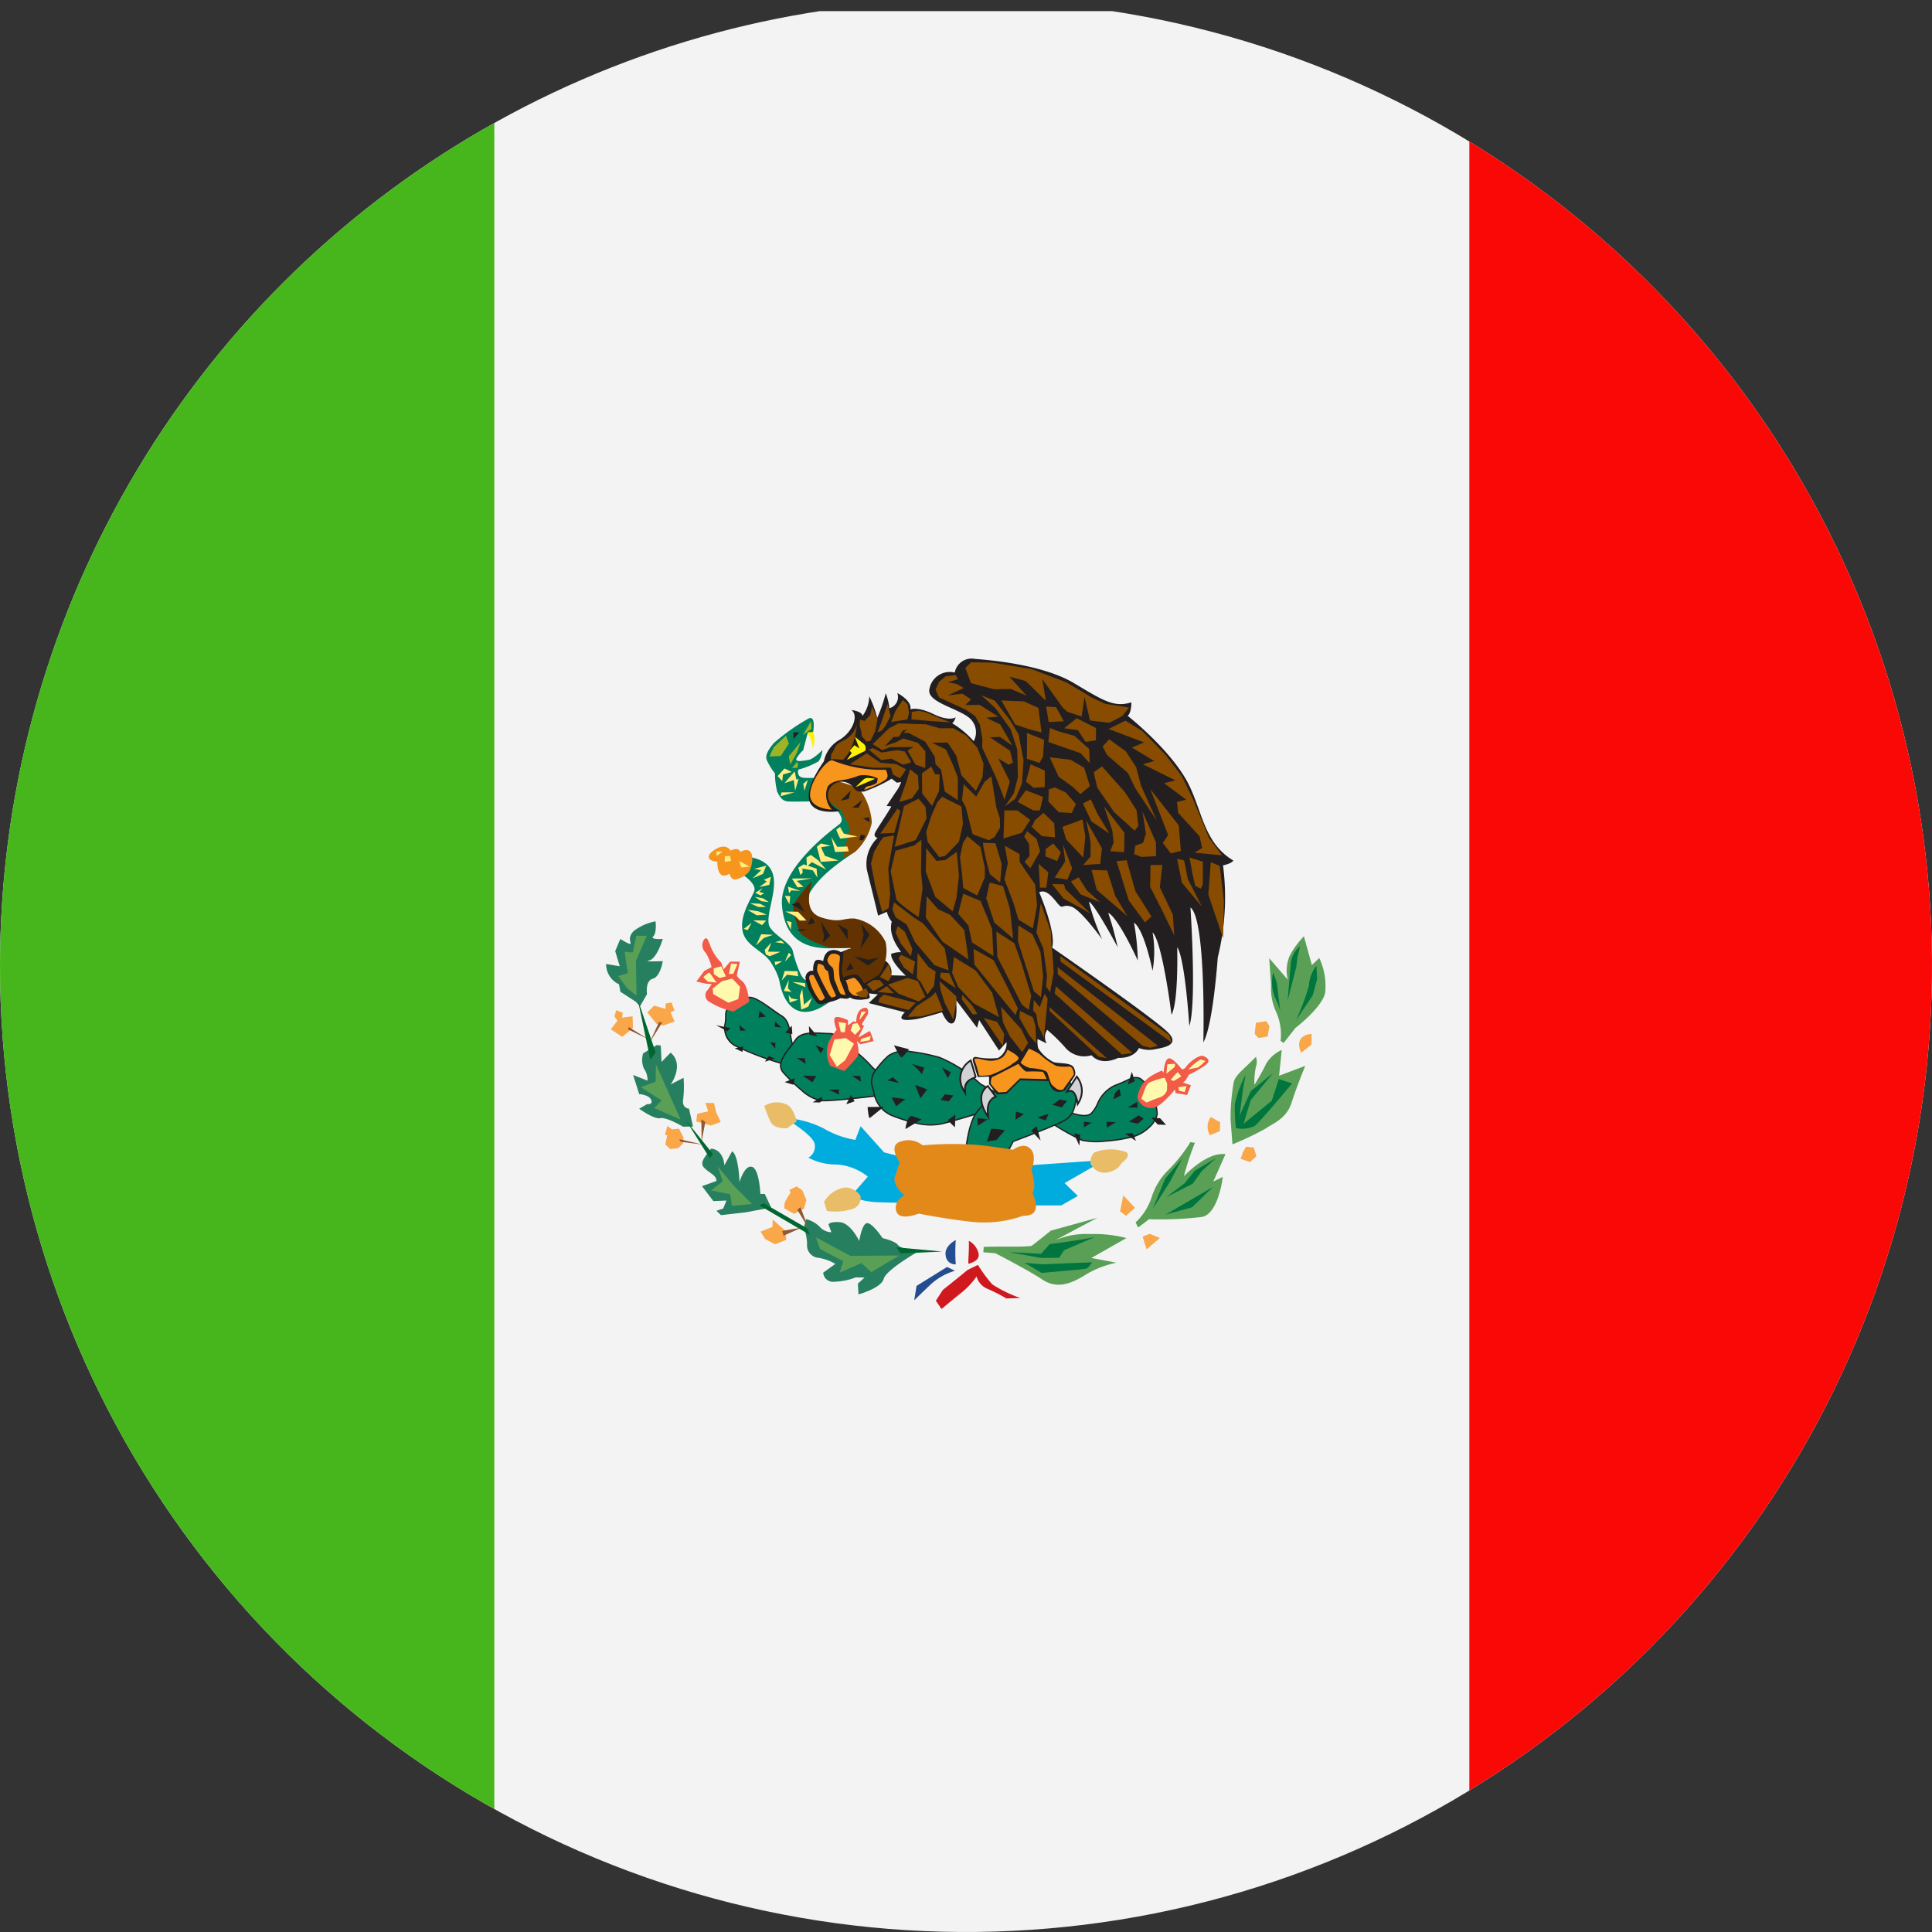 <svg id="Page_1" data-name="Page 1" xmlns="http://www.w3.org/2000/svg" xmlns:xlink="http://www.w3.org/1999/xlink" viewBox="0 0 141.732 141.732"><rect x="0" y="0" width="141.732" height="141.732" fill="#333333" stroke="none"/><defs><clipPath id="clip-path"><path d="M70.866 0A70.866,70.866,0,1,1,0,70.867,70.866,70.866,0,0,1,70.866 0Z" fill="none" clip-rule="evenodd"/></clipPath><clipPath id="clip-path-2"><path d="M-76.01 0A70.866,70.866,0,0,1-5.143,70.867a70.866,70.866,0,0,1-70.867,70.866A70.865,70.865,0,0,1-146.875,70.867,70.865,70.865,0,0,1-76.01 0Z" fill="none" clip-rule="evenodd"/></clipPath></defs><g id="Layer_1" data-name="Layer 1"><g clip-path="url(#clip-path)"><polygon points="-36.258 0.815 177.992 0.815 177.992 142.548 -36.258 142.548 -36.258 0.815 -36.258 0.815" fill="#f3f3f4" fill-rule="evenodd"/><polygon points="-34.606 0.815 36.263 0.815 36.263 142.548 -34.606 142.548 -34.606 0.815 -34.606 0.815" fill="#46b61c" fill-rule="evenodd"/><polygon points="107.791 0.815 177.992 0.815 177.992 142.548 107.791 142.548 107.791 0.815 107.791 0.815" fill="#f90805" fill-rule="evenodd"/><path d="M66.278,84.9l-1.417-.36-1.725-1.919-.39,1.001a6.774,6.774,0,0,1-2.363-.862,7.413,7.413,0,0,0-2.836-.752s1.946,1.141,2.196,1.836a.926.926,0,0,1-.444,1.084,4.393,4.393,0,0,0,2.086.5,4.063,4.063,0,0,1,2.28.89l-1.279,1.473a7.08,7.08,0,0,0,1.751.391c.863.055,2.753.055,2.753.055L66.278,84.9Z" fill="#00abde" fill-rule="evenodd"/><polygon points="75.149 85.513 81.045 85.097 78.097 86.792 79.07 87.737 77.847 88.431 73.23 88.431 75.149 85.513 75.149 85.513" fill="#00abde" fill-rule="evenodd"/><path d="M78.14,81.482c.277.084,1.445.613,1.918.197.474-.419.667-1.67,1.753-2.059,1.084-.389,1.278-.721,1.835-.5a4.03,4.03,0,0,1,1.252,2.614,2.549,2.549,0,0,1-1.725,1.642,10.058,10.058,0,0,1-3.783.277A17.712,17.712,0,0,1,77,82.289l1.14-.807Z" fill="#00805d" fill-rule="evenodd"/><path d="M78.153,81.436c.039.012.102.035.179.064.424.155,1.311.477,1.693.143a2.415,2.415,0,0,0,.432-.655,2.582,2.582,0,0,1,1.335-1.411,8.791,8.791,0,0,0,.83-.352c.433-.203.651-.305,1.04-.15a2.374,2.374,0,0,1,.842,1.105,3.612,3.612,0,0,1,.438,1.561,1.93,1.93,0,0,1-.614,1.002,2.933,2.933,0,0,1-1.144.677,11.431,11.431,0,0,1-2.135.341,5.366,5.366,0,0,1-1.675-.064,17.61,17.61,0,0,1-2.404-1.367l-.059-.039.057-.04,1.14-.807.019-.013.022.006Zm.148.154h0c-.061-.022-.114-.042-.154-.054l-1.062.752a16.505,16.505,0,0,0,2.322,1.318,5.198,5.198,0,0,0,1.638.056,10.989,10.989,0,0,0,2.113-.336,2.806,2.806,0,0,0,1.103-.654,1.831,1.831,0,0,0,.587-.946,3.532,3.532,0,0,0-.43-1.506,2.276,2.276,0,0,0-.792-1.056c-.352-.14-.555-.045-.963.148-.21.098-.472.221-.837.353a2.508,2.508,0,0,0-1.283,1.367,2.478,2.478,0,0,1-.454.681c-.422.374-1.349.037-1.788-.123Z" fill="#231f20"/><path d="M58.3,77.103c-.446-.973-.196-2.113-.974-2.587-.779-.472-2.031-1.585-2.502-1.307-.474.28-1.613.446-1.587,1.252.029.807-.36,1.558.64,2.224a20.856,20.856,0,0,0,4.005,1.473l.418-1.056Z" fill="#00805d" fill-rule="evenodd"/><path d="M58.247,77.105a4.676,4.676,0,0,1-.299-1.154c-.099-.586-.189-1.116-.646-1.393-.211-.128-.452-.299-.701-.477-.679-.482-1.432-1.018-1.753-.83a3.395,3.395,0,0,1-.464.206c-.504.195-1.116.435-1.097,1.002a4.218,4.218,0,0,1-.026.561,1.461,1.461,0,0,0,.645,1.626,20.032,20.032,0,0,0,3.949,1.455l.394-.997Zm-.204-1.168h0a4.556,4.556,0,0,0,.3,1.146l.009.019-.007.018-.417,1.056-.015.04-.042-.011a20.773,20.773,0,0,1-4.018-1.48,1.539,1.539,0,0,1-.687-1.713,5.012,5.012,0,0,0,.027-.55c-.023-.635.626-.889,1.157-1.096a3.117,3.117,0,0,0,.451-.198c.374-.22,1.153.334,1.857.834.251.178.492.35.695.474.496.3.588.851.692,1.46Z" fill="#231f20"/><path d="M64.611,78.8a20.66,20.66,0,0,1-1.586-1.448c-.862-.723-1.446-1.528-2.197-1.528s-2.001-.25-2.474.472c-.474.724-1.558,1.669-.862,2.42.695.751,1.918,1.974,2.753,2.03.834.055,4.587-.417,4.587-.417l-.222-1.528Z" fill="#00805d" fill-rule="evenodd"/><path d="M64.566,78.827a4.043,4.043,0,0,1-.76-.668,9.242,9.242,0,0,0-.811-.77c-.228-.19-.436-.388-.634-.575-.541-.51-.998-.942-1.532-.942-.146,0-.309-.009-.483-.018-.71-.042-1.585-.09-1.95.47-.102.154-.23.319-.364.488-.48.613-1.025,1.31-.503,1.873A13.711,13.711,0,0,0,58.847,79.955a2.9,2.9,0,0,0,1.402.742c.776.052,4.09-.355,4.531-.409l-.213-1.461Zm-.692-.734h0a3.902,3.902,0,0,0,.764.666l.018.011.003.022.223,1.528.005.049-.047.006c-.012.001-3.76.475-4.598.417a2.985,2.985,0,0,1-1.456-.764,13.927,13.927,0,0,1-1.329-1.28c-.576-.623-.005-1.351.499-1.997.132-.167.26-.33.358-.481.398-.607,1.301-.555,2.037-.514.171.01.335.018.478.018.572,0,1.039.442,1.596.969.197.184.404.381.632.571a8.913,8.913,0,0,1,.817.778Z" fill="#231f20"/><path d="M73.564,80.413l-1.639-.891a10.066,10.066,0,0,0-3.003-1.947c-1.252-.332-3.06-.75-3.725-.137-.669.61-1.475,1.502-1.225,2.224.251.723.335,1.75,1.446,2.169a6.789,6.789,0,0,0,3.671.612c1.168-.28,3.892-1.14,3.892-1.14l.584-.89Z" fill="#00805d" fill-rule="evenodd"/><path d="M73.496,80.429l-1.594-.864-.005-.003-.005-.005a9.99,9.99,0,0,0-2.983-1.935,13.959,13.959,0,0,0-2.074-.424,2.171,2.171,0,0,0-1.608.273,5.909,5.909,0,0,0-.947,1.062,1.306,1.306,0,0,0-.263,1.111c.045.129.084.266.123.404A2.2,2.2,0,0,0,65.434,81.785a12.806,12.806,0,0,0,1.808.564,4.194,4.194,0,0,0,1.835.046c1.117-.265,3.651-1.064,3.873-1.135l.546-.831Zm-1.545-.946h0l1.636.887.048.024-.029.044-.584.89-.009.015-.017.005c-.008.003-2.728.863-3.897,1.14a4.291,4.291,0,0,1-1.877-.044,13.205,13.205,0,0,1-1.82-.569,2.277,2.277,0,0,1-1.354-1.799c-.04-.141-.078-.275-.121-.399a1.399,1.399,0,0,1,.273-1.196A6.076,6.076,0,0,1,65.163,77.401a2.24,2.24,0,0,1,1.68-.297,14.068,14.068,0,0,1,2.092.425,9.912,9.912,0,0,1,3.016,1.953Z" fill="#231f20"/><path d="M59.041,53.567a2.108,2.108,0,0,1,.59,1.39c-.069.138.336-.823-.046-1.344s-.342-.625-.342-.625l-.202.579Z" fill="#fff200" fill-rule="evenodd"/><path d="M59.653,53.699s.222-1.252-.334-.988a14.622,14.622,0,0,0-2.557,1.808c-.285.347-.675.847-.508,1.244a4.526,4.526,0,0,0,.598.973,5.715,5.715,0,0,0,.164,1.346c.188.36.341.687.82.715.48.027,2.072-.015,2.072-.015a5.376,5.376,0,0,1,1.571.751c.208.305.417.654.111.919-.306.264-4.445,3.173-4.223,5.968.222,2.794,2.071,3.265,4.032,3.127,0,0-2.961-.389-2.53-2.711.431-2.322,3.268-3.893,3.741-4.282a2.669,2.669,0,0,0-.856-3.859c-1.974-1.292-1.627-1.556-1.627-1.556a2.403,2.403,0,0,0-.681-.07c-.474,0-.988.055-.89-.585.009-.033.058-.039.058-.039a6.022,6.022,0,0,0,1.434-.591,1.564,1.564,0,0,0,.285-.834s-.64.675-1.036.731c-.396.055-1.119.224-.806-.216.312-.438.424-.48.424-.48L59.267,53.723l.386-.024Z" fill="#00805d" fill-rule="evenodd"/><path d="M61.818,62.92a5.22,5.22,0,0,0,.904-.417,4.014,4.014,0,0,0,1.238-2.168,4.665,4.665,0,0,0-.903-2.447,7.731,7.731,0,0,0-2.379-.709l-.708-.097-.459.791,2.183,1.572.64,1.265L61.818,62.92Z" fill="#884c00" fill-rule="evenodd"/><path d="M59.694,71.969c-.446-.015-.641.042-.919-.431a8.581,8.581,0,0,1-.625-1.807c-.181-.626-1.647-1.26-1.759-1.954-.215-1.354,1.665-4.272-1.3-4.888-1.877-.389-.625,1.266-.625,1.266s1.083.681.861,1.238c-.222.555-1.085,1.78-.848,2.919.236,1.14,1.641,1.461,2.141,2.406a4.493,4.493,0,0,1,.544,1.169c.373,2.245,1.754,3.153,3.835,1.5,1.891-1.502-1.194-1.447-1.306-1.419Z" fill="#00805d" fill-rule="evenodd"/><path d="M54.014,64.511s.806-.223,1.016-.709c.259-.608.328-1.857-.731-1.307,0,0-.05-.404-.703-.096,0,0-.333-.641-1.222-.028-.889.612.013.903.25.806,0,0-.084,1.53.903.918,0,0,.069.499.487.417Z" fill="#f8951d" fill-rule="evenodd"/><polygon points="52.595 62.786 52.991 62.473 52.534 62.466 52.595 62.786 52.595 62.786" fill="#ffec82" fill-rule="evenodd"/><polygon points="53.172 62.814 53.165 63.224 53.625 63.162 53.562 62.793 53.172 62.814 53.172 62.814" fill="#ffec82" fill-rule="evenodd"/><path d="M54.249,63.169a2.408,2.408,0,0,0,.127.465c.034.007.61-.062.61-.062l-.737-.403Z" fill="#ffec82" fill-rule="evenodd"/><path d="M55.311,63.734c.054,0,.903-.228.903-.228l-.243.604-.765.327.633-.604-.528-.099Z" fill="#ffec82" fill-rule="evenodd"/><polygon points="55.699 65.071 56.436 64.917 56.555 64.319 56.026 64.548 56.256 64.667 55.699 65.071 55.699 65.071" fill="#ffec82" fill-rule="evenodd"/><polygon points="55.791 65.686 55.405 65.499 55.941 65.151 55.708 65.432 56.049 65.53 55.791 65.686 55.791 65.686" fill="#ffec82" fill-rule="evenodd"/><polygon points="55.371 65.791 55.993 65.906 56.407 66.183 55.848 66.11 55.371 65.791 55.371 65.791" fill="#ffec82" fill-rule="evenodd"/><polygon points="56.2 66.543 55.768 66.3 55.018 66.259 55.627 66.537 56.2 66.543 56.2 66.543" fill="#ffec82" fill-rule="evenodd"/><polygon points="54.83 66.738 55.627 66.853 56.252 67.1 55.519 67.149 54.83 66.738 54.83 66.738" fill="#ffec82" fill-rule="evenodd"/><polygon points="56.207 67.531 55.251 67.513 55.905 67.868 56.207 67.531 56.207 67.531" fill="#ffec82" fill-rule="evenodd"/><polygon points="54.855 68.236 55.136 67.701 54.562 68.142 54.855 68.236 54.855 68.236" fill="#ffec82" fill-rule="evenodd"/><polygon points="55.843 68.534 55.465 69.36 56.038 68.811 56.706 68.576 55.843 68.534 55.843 68.534" fill="#ffec82" fill-rule="evenodd"/><path d="M56.468,70.149c.036-.006.782-.326.782-.326l-.913-.011.246-.664-.487.536.088.339.283.126Z" fill="#ffec82" fill-rule="evenodd"/><polygon points="56.859 69.114 57.304 68.992 57.561 69.225 56.859 69.114 56.859 69.114" fill="#ffec82" fill-rule="evenodd"/><polygon points="56.832 70.554 56.874 70.819 57.395 70.509 56.832 70.554 56.832 70.554" fill="#ffec82" fill-rule="evenodd"/><polygon points="57.868 71.876 57.499 72.695 58.062 72.765 57.806 72.5 57.868 71.876 57.868 71.876" fill="#ffec82" fill-rule="evenodd"/><polygon points="59.571 73.196 59.3 73.849 58.778 74.065 58.668 73.057 58.854 72.542 58.981 73.702 59.571 73.196 59.571 73.196" fill="#ffec82" fill-rule="evenodd"/><polygon points="57.854 73.002 57.937 73.544 58.557 73.336 58.062 73.245 57.854 73.002 57.854 73.002" fill="#ffec82" fill-rule="evenodd"/><path d="M61.348,60.868a5.338,5.338,0,0,0,.291.652c.035,0,1.272-.152,1.272-.152l-1.008-.216-.279-.493-.277.21Z" fill="#ffec82" fill-rule="evenodd"/><polygon points="60.979 61.395 61.264 62.507 62.265 62.452 62.16 62.098 61.423 62.125 60.979 61.395 60.979 61.395" fill="#ffec82" fill-rule="evenodd"/><polygon points="59.926 62.116 60.211 63.228 61.518 63.13 60.516 62.783 60.232 62.157 60.947 62.039 60.217 61.873 59.926 62.116 59.926 62.116" fill="#ffec82" fill-rule="evenodd"/><polygon points="59.196 63.576 59.161 62.914 59.48 62.714 60.037 63.124 60.615 63.798 59.558 63.248 59.196 63.576 59.196 63.576" fill="#ffec82" fill-rule="evenodd"/><polygon points="58.563 63.652 58.717 64.187 58.884 64.021 58.862 63.722 59.634 63.853 59.96 64.374 59.905 63.722 58.959 63.408 58.563 63.652 58.563 63.652" fill="#ffec82" fill-rule="evenodd"/><path d="M57.33,58.129c.076,0,.96-.006.96-.006l-1.022.283.062-.277Z" fill="#ffec82" fill-rule="evenodd"/><polygon points="59.013 58.01 59.262 57.218 58.929 57.496 59.013 58.01 59.013 58.01" fill="#ffec82" fill-rule="evenodd"/><polygon points="58.588 57.135 58.33 58.004 58.234 57.225 57.545 57.454 58.295 56.592 58.428 57.197 58.588 57.135 58.588 57.135" fill="#ffec82" fill-rule="evenodd"/><path d="M57.044,56.932c.042-.048.509-.557.509-.557l.529.258-.641.182-.056.492-.341-.375Z" fill="#ffec82" fill-rule="evenodd"/><polygon points="58.202 53.718 58.216 54.205 58.648 53.732 58.202 53.718 58.202 53.718" fill="#231f20" fill-rule="evenodd"/><polygon points="59.495 52.911 59.537 53.461 58.897 53.926 59.495 52.911 59.495 52.911" fill="#9eb326" fill-rule="evenodd"/><path d="M57.66,53.967l-.89.842s-.368.695-.285.687c.083-.006.792-.034.792-.034l.598-.903L57.66,53.967Z" fill="#9eb326" fill-rule="evenodd"/><polygon points="58.737 54.426 57.861 55.491 57.979 56.08 58.46 55.227 58.737 54.426 58.737 54.426" fill="#9eb326" fill-rule="evenodd"/><path d="M58.543,56.025l-.035.293s-.452.034-.396-.007c.056-.043.354-.41.354-.41l.077.124Z" fill="#9eb326" fill-rule="evenodd"/><polygon points="61.665 58.737 62.401 58.014 62.261 58.612 61.665 58.737 61.665 58.737" fill="#231f20" fill-rule="evenodd"/><path d="M62.512,59.252c.069-.015.751-.585.751-.585l-.265.585Z" fill="#231f20" fill-rule="evenodd"/><polygon points="63.305 60.044 63.764 59.946 63.806 60.321 63.305 60.044 63.305 60.044" fill="#231f20" fill-rule="evenodd"/><polygon points="63.152 61.226 63.485 61.31 63.319 61.642 63.026 61.642 63.152 61.226 63.152 61.226" fill="#231f20" fill-rule="evenodd"/><path d="M70.742,85.487s.14-2.864.889-3.866A23.563,23.563,0,0,1,73.606,79.425l2.476-.779,1.919.389s.973.64.945,1.335a2.031,2.031,0,0,1-.778,1.778c-.613.388-3.838,1.585-3.838,1.585l-.973,1.836-2.614-.083Z" fill="#00805d" fill-rule="evenodd"/><path d="M70.695,85.485c0-.007.139-2.88.898-3.893A23.978,23.978,0,0,1,73.573,79.39l.009-.009.01-.004,2.475-.776.011-.004.012.003,1.919.388.011.003.007.006c.003.001.995.653.967,1.376a3.382,3.382,0,0,1-.173,1.019,1.547,1.547,0,0,1-.629.798h0c-.589.376-3.577,1.489-3.829,1.583l-.964,1.82-.015.026-.029-.002L70.741,85.535l-.048-.001.003-.049ZM71.67,81.65h0c-.685.914-.855,3.412-.878,3.79l2.537.081.958-1.808.009-.017.016-.006c.01-.004,3.222-1.194,3.83-1.581a1.465,1.465,0,0,0,.588-.751,3.212,3.212,0,0,0,.167-.99c.026-.632-.825-1.227-.915-1.289L76.084,78.695l-2.453.773a23.285,23.285,0,0,0-1.961,2.183Z" fill="#231f20"/><polygon points="69.943 80.364 69.318 80.28 68.997 80.696 69.595 80.795 69.943 80.364 69.943 80.364" fill="#231f20" fill-rule="evenodd"/><path d="M67.135,79.598a8.063,8.063,0,0,1,.875.333l-.487.64-.388-.973Z" fill="#231f20" fill-rule="evenodd"/><path d="M65.41,80.516c.112,0,1.002.111,1.002.111l-.667.528-.334-.64Z" fill="#231f20" fill-rule="evenodd"/><path d="M66.885,78.042a6.303,6.303,0,0,1,.75.75l.168-.472-.917-.277Z" fill="#231f20" fill-rule="evenodd"/><path d="M69.11,78.306c.028.083.43.792.43.792l.208-.432-.638-.36Z" fill="#231f20" fill-rule="evenodd"/><path d="M65.564,76.68c.082.083.458.945.597.889a2.924,2.924,0,0,0,.515-.598l-1.111-.29Z" fill="#231f20" fill-rule="evenodd"/><path d="M64.827,81.198l-1.182.013s.07.89.167.807c.097-.084,1.016-.82,1.016-.82Z" fill="#231f20" fill-rule="evenodd"/><path d="M66.426,82.824c.181-.098,1.182-.708,1.182-.708s-.469-.154-.695-.236c-.332-.12-.518.961-.487.944Z" fill="#231f20" fill-rule="evenodd"/><path d="M69.526,82.172c.18.207.529.527.529.527l.028-.931-.557.404Z" fill="#231f20" fill-rule="evenodd"/><path d="M72.39,83.742c.056-.068.32-.93.32-.93a4.498,4.498,0,0,1,1.001.111c-.056.07-.612.707-.612.707l-.709.112Z" fill="#231f20" fill-rule="evenodd"/><polygon points="74.53 81.545 74.489 82.157 75.114 81.726 74.53 81.545 74.53 81.545" fill="#231f20" fill-rule="evenodd"/><path d="M76.103,81.975a4.877,4.877,0,0,0,.61.223l.211-.487-.821.264Z" fill="#231f20" fill-rule="evenodd"/><path d="M77.201,81.045a5.396,5.396,0,0,0,.542-.389l.528.111-.376.472L77.201,81.045Z" fill="#231f20" fill-rule="evenodd"/><polygon points="75.644 82.936 76.339 83.673 76.047 82.629 75.644 82.936 75.644 82.936" fill="#231f20" fill-rule="evenodd"/><path d="M71.694,82.031c.126.015.778.07.778.07l-.736.487-.042-.557Z" fill="#231f20" fill-rule="evenodd"/><path d="M78.794,83.149c.015.083.391.903.391.903l.055-.807-.446-.097Z" fill="#231f20" fill-rule="evenodd"/><polygon points="79.518 82.286 79.518 82.704 80.088 82.357 79.518 82.286 79.518 82.286" fill="#231f20" fill-rule="evenodd"/><polygon points="81.187 82.286 81.2 82.717 81.867 82.329 81.187 82.286 81.187 82.286" fill="#231f20" fill-rule="evenodd"/><polygon points="82.743 81.244 83.452 81.257 83.425 80.826 82.743 81.244 82.743 81.244" fill="#231f20" fill-rule="evenodd"/><polygon points="81.687 80.646 82.229 80.354 82.118 79.867 81.798 80.188 81.687 80.646 81.687 80.646" fill="#231f20" fill-rule="evenodd"/><path d="M82.538,83.159c.064.055.8.542.8.542l-.243-.57-.557.028Z" fill="#231f20" fill-rule="evenodd"/><polygon points="84.457 81.985 85.104 82.034 85.542 82.52 84.937 82.499 84.457 81.985 84.457 81.985" fill="#231f20" fill-rule="evenodd"/><path d="M82.809,82.284c.035-.007.73-.46.73-.46l.361.244-.43.37-.662-.154Z" fill="#231f20" fill-rule="evenodd"/><polygon points="83.035 78.63 82.736 79.555 83.25 79.319 83.035 78.63 83.035 78.63" fill="#231f20" fill-rule="evenodd"/><polygon points="65.095 79.264 65.505 79.028 65.95 79.439 65.095 79.264 65.095 79.264" fill="#231f20" fill-rule="evenodd"/><polygon points="62.429 80.317 62.081 81.006 62.692 80.791 62.429 80.317 62.429 80.317" fill="#231f20" fill-rule="evenodd"/><path d="M60.803,79.95a6.854,6.854,0,0,1,.737.354l.005-.382-.742.028Z" fill="#231f20" fill-rule="evenodd"/><path d="M58.877,78.908c.09.048.729.493.729.493l.272-.466-1.001-.027Z" fill="#231f20" fill-rule="evenodd"/><polygon points="59.62 80.867 60.274 80.457 60.337 80.722 60.149 80.88 59.62 80.867 59.62 80.867" fill="#231f20" fill-rule="evenodd"/><polygon points="58.442 77.616 59.103 78.048 59.047 77.631 58.442 77.616 58.442 77.616" fill="#231f20" fill-rule="evenodd"/><path d="M59.812,76.671a5.998,5.998,0,0,1,.396.604l.222-.353-.618-.252Z" fill="#231f20" fill-rule="evenodd"/><path d="M57.567,79.382c.047-.027.736-.284.736-.284l-.104.48-.632-.195Z" fill="#231f20" fill-rule="evenodd"/><path d="M54.227,75.201c0,.034.09.416.09.416l.396-.027-.486-.39Z" fill="#231f20" fill-rule="evenodd"/><path d="M52.537,75.216c.048.013.826.443.826.443l.202-.242-1.028-.201Z" fill="#231f20" fill-rule="evenodd"/><path d="M53.906,76.906c.036-.009.618-.146.618-.146l-.062.41-.557-.264Z" fill="#231f20" fill-rule="evenodd"/><path d="M56.402,77.476a2.787,2.787,0,0,0-.278.409c.034,0,.715-.243.715-.243l-.438-.166Z" fill="#231f20" fill-rule="evenodd"/><polygon points="56.485 76.467 56.875 76.932 56.875 76.494 56.485 76.467 56.485 76.467" fill="#231f20" fill-rule="evenodd"/><path d="M56.875,74.944s-.056.383-.021.383c.035,0,.459.049.459.049L56.875,74.944Z" fill="#231f20" fill-rule="evenodd"/><polygon points="55.72 74.15 55.651 74.652 56.186 74.576 55.72 74.15 55.72 74.15" fill="#231f20" fill-rule="evenodd"/><polygon points="58.084 75.25 57.612 75.751 58.126 75.862 58.084 75.25 58.084 75.25" fill="#231f20" fill-rule="evenodd"/><polygon points="59.34 75.276 59.385 75.916 59.966 76.019 59.34 75.276 59.34 75.276" fill="#231f20" fill-rule="evenodd"/><path d="M51.934,72.606a.543.543,0,0,0,.048.856,5.713,5.713,0,0,0,1.821.744l1.155-.702s-.077-1.182-.508-1.522c-.431-.342-.389-.444-.389-.444l.216-.989-.709-.006-.487.57-.174-.5a3.515,3.515,0,0,1-.751-1.113c-.264-.653-.278-.777-.502-.584a.753.753,0,0,0,.098.96,3.174,3.174,0,0,1,.446,1.071l-.528.278-.584.779.667.152.46.042-.278.41Z" fill="#f15b47" fill-rule="evenodd"/><path d="M51.596,71.693c.022-.042.391-.397.459-.327.07.07.507.715.507.715l-.632-.061-.335-.327Z" fill="#fff9ae" fill-rule="evenodd"/><polygon points="52.354 71.038 52.911 70.885 53.251 71.63 52.791 71.748 52.368 71.456 52.354 71.038 52.354 71.038" fill="#fff9ae" fill-rule="evenodd"/><polygon points="53.634 70.678 54.099 70.732 53.792 71.436 53.474 71.449 53.634 70.678 53.634 70.678" fill="#fff9ae" fill-rule="evenodd"/><polygon points="52.966 71.978 53.723 71.79 54.293 72.395 54.161 73.291 53.432 73.563 52.319 72.924 52.284 72.513 52.966 71.978 52.966 71.978" fill="#fff9ae" fill-rule="evenodd"/><path d="M60.908,78.19a2.186,2.186,0,0,1-.133-1.69A4.129,4.129,0,0,1,61.374,75.547s-.291-.73-.111-.896c.18-.167.939.188.939.188l.014.388.376-.299.228.043s-.042-.807.48-1.002c.521-.194.368.438.368.438l-.452.731.168.131-.424.85s.813-.481.855-.481a5.267,5.267,0,0,1,.27.736l-.966.238-.264-.25s.258.862.042,1.167a12.979,12.979,0,0,1-.966,1.044l-1.022-.382Z" fill="#f15b47" fill-rule="evenodd"/><polygon points="61.513 74.977 61.681 75.714 61.972 75.728 62.069 75.06 61.513 74.977 61.513 74.977" fill="#fff9ae" fill-rule="evenodd"/><polygon points="62.556 75.116 62.402 75.596 62.729 75.916 63.14 75.47 62.903 75.054 62.556 75.116 62.556 75.116" fill="#fff9ae" fill-rule="evenodd"/><polygon points="63.196 76.207 63.884 75.999 63.8 76.318 63.105 76.431 63.196 76.207 63.196 76.207" fill="#fff9ae" fill-rule="evenodd"/><polygon points="61.214 76.256 60.867 77.402 61.395 78.259 62 77.78 62.646 76.57 62.049 76.151 61.214 76.256 61.214 76.256" fill="#fff9ae" fill-rule="evenodd"/><polygon points="63.189 74.219 63.036 74.839 63.529 74.219 63.189 74.219 63.189 74.219" fill="#fff9ae" fill-rule="evenodd"/><path d="M83.446,80.512a2.176,2.176,0,0,1,.847-1.475,5.167,5.167,0,0,1,.946-.5l.126.153s.028-.848.32-1.028c.29-.182.988.751.988.751s.139.138.388-.209c.25-.348.946-.847,1.211-.736.264.11.61.319.166.666a7.95,7.95,0,0,1-1.224.709s-.264.514-.402.542c-.139.028.554.222.554.222l-.277.724-.848-.139-.042-.265s-1.084,1.349-1.641,1.349a1.009,1.009,0,0,1-1.112-.764Z" fill="#f15b47" fill-rule="evenodd"/><polygon points="85.569 78.762 85.639 78.075 86.21 78.04 86.176 78.275 85.569 78.762 85.569 78.762" fill="#fff9ae" fill-rule="evenodd"/><path d="M85.883,79.227a4.825,4.825,0,0,1,.515-.582l.264.319-.549.333-.229-.07Z" fill="#fff9ae" fill-rule="evenodd"/><polygon points="86.453 79.749 87.044 79.679 86.904 80.118 86.481 80.007 86.453 79.749 86.453 79.749" fill="#fff9ae" fill-rule="evenodd"/><path d="M83.728,80.604c.152-.341.29-.986.563-1.174a4.865,4.865,0,0,1,1.147-.369l.187.431-.019.515a.855.855,0,0,1-.528.499,9.4,9.4,0,0,0-.967.383l-.382-.286Z" fill="#fff9ae" fill-rule="evenodd"/><path d="M87.181,78.45a4.318,4.318,0,0,1,.891-.73l.361.111a5.026,5.026,0,0,1-.555.487c-.055,0-.697.132-.697.132Z" fill="#fff9ae" fill-rule="evenodd"/><path d="M67.682,84.025a24.518,24.518,0,0,1,3.699-.056c.78.028,2.949.376,2.949.376s.751-.597,1.264-.07c.515.529.071,1.558.071,1.558s.402,1.139.083,1.71c0,0,.889,1.697-.681,1.641a8.544,8.544,0,0,1-3.713.458c-2.015-.221-3.962-.612-3.962-.612s-1.418.585-1.64-.181c-.223-.764.597-1.152.597-1.152s-.903-.766-.708-1.365c.194-.598.361-1.056.361-1.056s-.932-1.279.111-1.543a1.615,1.615,0,0,1,1.57.292Z" fill="#e2891a" fill-rule="evenodd"/><path d="M56.066,81.139a1.693,1.693,0,0,1,1.836,0,2.48,2.48,0,0,1,.542,1.127l-.708.502s-.945.096-1.224-.502a10.808,10.808,0,0,1-.446-1.127Z" fill="#e9bd67" fill-rule="evenodd"/><path d="M60.453,88.168A2.122,2.122,0,0,1,62.024,87.112a1.422,1.422,0,0,1,1.099.61.852.852,0,0,1-.487.933,4.136,4.136,0,0,1-1.976.181l-.208-.668Z" fill="#e9bd67" fill-rule="evenodd"/><path d="M80.007,85.38a.998.998,0,0,1,.266-.834,3.334,3.334,0,0,1,2.377-.015c.334.306-.347.779-.347.779l-.28.363s-1.293.973-2.017-.293Z" fill="#e9bd67" fill-rule="evenodd"/><path d="M46.626,73.479l-1.113-.723-.103-.549a1.632,1.632,0,0,1-.947-1.488l1.002.166-.333-1.111.374-.89s.64.403.737.361-.264-.458.264-.96a3.752,3.752,0,0,1,1.586-.695s.098.834-.166,1.097c-.265.265.694.195.694.195s-.43,1.447-.987,1.571.987.055.987.055-.167,1.141-.737,1.294c-.57.152-.416,1.127-.416,1.127l-.515.889-.327-.341Z" fill="#267f5f" fill-rule="evenodd"/><path d="M48.182,76.663l-1.0.612a1.567,1.567,0,0,0,.07,1.14,1.399,1.399,0,0,1,.25.862L46.446,78.86l.444,1.404s.709.042.877.417c.167.375-.292.32-.292.32l-.585.333s1.085.793,1.545.696c.458-.098,1.681.626,1.681.626l.723-.016-.292-1.306s-.541-.027-.431-.681a7.599,7.599,0,0,0,.029-1.585l-.946.486s1.042-1.419,0-2.335l-.667.681-.057-1.196-.292-.042Z" fill="#267f5f" fill-rule="evenodd"/><path d="M52.166,84.26c-.347.502-.917,1.002-.5,1.419.417.417.904.528.89.961l-1.057.375.833,1.099.961-.042-.237.584-.499.167.333.319,1.822-.207,1.863-.348-.473-1.001h-.321s-.07-1.821-.612-1.988c-.542-.167-.919,1.112-.919,1.112s-.055-1.96-.541-2.252l-.57,1.029s-.029-1.141-.974-1.224Z" fill="#267f5f" fill-rule="evenodd"/><path d="M59.126,89.44l-.155.626a3.81,3.81,0,0,1,.238,1.181.917.917,0,0,0,.862,1.03,3.482,3.482,0,0,1,1.21.444l-.89.64a.719.719,0,0,0,.807.668,4.872,4.872,0,0,0,1.585-.32l.64.013-.487.444.042.793s1.669-.459,1.85-1.14c.179-.682,2.6-2.045,2.6-2.045s-1.335-.124-1.544-.43c-.208-.306-1.139-.515-1.139-.515s-.737-1.113-1.126-1.099-.585,1.307-.585,1.307-.626-1.322-1.432-1.377c-.806-.056-.82.182-.82.182l.208.555a1.185,1.185,0,0,1-.862-.403,2.085,2.085,0,0,0-1-.557Z" fill="#267f5f" fill-rule="evenodd"/><path d="M45.636,74.657c.048-.021.772-.098.772-.098l.028.856-.786.647-.841-.55.487-.631-.222-.314.131-.459.486.194-.055.355Z" fill="#faa74a" fill-rule="evenodd"/><polygon points="48.173 75.116 47.484 74.275 47.985 73.773 48.826 74.011 48.833 73.615 49.271 73.545 49.48 74.136 49.188 74.253 49.487 74.941 48.673 75.227 48.173 75.116 48.173 75.116" fill="#faa74a" fill-rule="evenodd"/><polygon points="51.145 81.708 51.952 81.53 51.75 80.903 52.382 80.923 52.542 81.619 52.877 82.306 52.16 82.571 51.083 82.272 51.145 81.708 51.145 81.708" fill="#faa74a" fill-rule="evenodd"/><polygon points="49.807 82.797 50.147 83.445 50.106 83.888 49.758 84.229 49.168 84.298 48.806 83.964 48.945 83.284 48.779 83.263 48.959 82.595 49.306 82.853 49.807 82.797 49.807 82.797" fill="#faa74a" fill-rule="evenodd"/><path d="M57.53,88.644l.724.404.723-.376.18-.626-.292-.723-.432-.292-.513.264.07.222a3.436,3.436,0,0,0-.432.737c0,.139-.027.389-.027.389Z" fill="#faa74a" fill-rule="evenodd"/><polygon points="57.599 90.27 56.682 89.464 56.668 90.006 55.792 90.353 56.126 90.896 56.862 91.285 57.684 90.951 57.599 90.27 57.599 90.27" fill="#faa74a" fill-rule="evenodd"/><polygon points="58.486 88.751 59.306 90.093 58.722 88.557 58.486 88.751 58.486 88.751" fill="#925833" fill-rule="evenodd"/><path d="M57.388,90.315c.042-.042,1.418-.249,1.418-.249l-1.329.584-.09-.334Z" fill="#925833" fill-rule="evenodd"/><path d="M49.827,83.569c.049.007,1.767.404,1.767.404l-1.654-.21-.113-.194Z" fill="#925833" fill-rule="evenodd"/><polygon points="51.743 82.306 51.471 83.746 51.451 82.112 51.743 82.306 51.743 82.306" fill="#925833" fill-rule="evenodd"/><polygon points="46.123 75.338 47.561 76.242 46.081 75.52 46.123 75.338 46.123 75.338" fill="#925833" fill-rule="evenodd"/><polygon points="48.347 74.97 47.658 76.486 48.577 75.012 48.347 74.97 48.347 74.97" fill="#925833" fill-rule="evenodd"/><polygon points="46.791 73.336 47.709 77.743 48.099 77.214 46.791 73.336 46.791 73.336" fill="#00662f" fill-rule="evenodd"/><polygon points="52.068 84.965 50.357 82.241 52.304 84.659 52.068 84.965 52.068 84.965" fill="#00662f" fill-rule="evenodd"/><polygon points="59.214 90.11 56.03 88.274 55.711 88.427 59.422 90.597 59.214 90.11 59.214 90.11" fill="#00662f" fill-rule="evenodd"/><polygon points="65.77 91.506 69.133 91.813 66.061 91.952 65.77 91.506 65.77 91.506" fill="#00662f" fill-rule="evenodd"/><path d="M93.944,76.36a4.076,4.076,0,0,0-.32-2.114,3.982,3.982,0,0,1-.375-1.946L93.11,70.298l1.362,1.571a2.77,2.77,0,0,1,.152-1.78,6.555,6.555,0,0,1,1.03-1.405l.584,2.113.542-.514a4.777,4.777,0,0,1,.431,2.572C96.947,73.954,95.029,75.414,95.029,75.414l-.863,1.099L93.944,76.36Z" fill="#59a056" fill-rule="evenodd"/><path d="M93.402,71.339a3.001,3.001,0,0,0,.124,1.823,7.153,7.153,0,0,1,.391.973L93.667,72.09l-.265-.751Z" fill="#00763e" fill-rule="evenodd"/><path d="M95.377,69.408a1.865,1.865,0,0,0-.682,1.25c-.027.308-.236,2.754-.236,2.754l.64-2.49.098-.776.181-.737Z" fill="#00763e" fill-rule="evenodd"/><path d="M96.572,70.84a2.769,2.769,0,0,0-.555,1.487,17.375,17.375,0,0,1-.946,2.53l1.236-1.849.321-1.182L96.572,70.84Z" fill="#00763e" fill-rule="evenodd"/><path d="M92.136,77.527c-.917.945-1.556,1.362-1.639,1.919a15.185,15.185,0,0,0-.222,2.668c.055.779.139,1.836.139,1.836a21.992,21.992,0,0,0,2.447-1.167c.443-.335,1.5-.669,1.89-1.891.389-1.224,1.002-2.699,1.002-2.699l-1.919.724.193-1.891a2.587,2.587,0,0,0-1.14,1.001c-.277.613-.862,1.558-.862,1.558a5.353,5.353,0,0,1,.111-1.335,1.1,1.1,0,0,0,0-.723Z" fill="#59a056" fill-rule="evenodd"/><path d="M91.379,78.854a7.977,7.977,0,0,0-.792,2.156,12.284,12.284,0,0,0,.083,1.752,2.233,2.233,0,0,0,1.363-.153c.43-.32,2.753-3.129,2.753-3.129l-.974-.319-.514,1.585-2.071,1.696.527-1.737L93.396,78.716l-1.642,1.334-.82,1.794.278-2.1.167-.891Z" fill="#00763e" fill-rule="evenodd"/><path d="M83.308,89.678a4.426,4.426,0,0,0,1.211-1.96,4.801,4.801,0,0,1,1.167-1.861,11.333,11.333,0,0,0,1.641-2.072l.333.055a19.343,19.343,0,0,0-.806,2.446s1.667-1.807,3.045-1.613l-.89,2.003.696-.335s-.306,2.697-1.529,2.935a25.934,25.934,0,0,1-3.879.166l-.807.61-.181-.375Z" fill="#59a056" fill-rule="evenodd"/><path d="M86.742,84.965l-1.265,1.503-.917,2.211s1.263-1.96,1.293-2.03c.027-.07.889-1.683.889-1.683Z" fill="#00763e" fill-rule="evenodd"/><polygon points="89.218 84.952 87.647 85.883 86.896 86.814 85.547 87.828 87.494 86.842 88.147 85.925 89.218 84.952 89.218 84.952" fill="#00763e" fill-rule="evenodd"/><polygon points="88.981 87.078 85.492 89.108 87.452 88.566 88.981 87.078 88.981 87.078" fill="#00763e" fill-rule="evenodd"/><path d="M72.164,91.478c.099-.027,1.905-.027,1.905-.027a15.768,15.768,0,0,0,1.586-.043c.111-.055,1.433-1.127,1.433-1.127l3.418-.945-3.085,1.642a5.821,5.821,0,0,1,2.572-.446,9.362,9.362,0,0,1,2.643.292l-2.573,1.46,1.836.348a7.275,7.275,0,0,0-2.156.82c-.931.584-2.072,1.21-3.253.431-1.182-.777-3.476-1.946-3.476-1.946l-.876-.071.026-.389Z" fill="#59a056" fill-rule="evenodd"/><path d="M76.42,93.384q.051-.005.11-.011c.895-.088,3.107-.256,3.213-.323a2.772,2.772,0,0,0,.376-.446s-3.018.112-3.352.14c-.333.028-1.612-.111-1.612-.111l1.265.751Z" fill="#00763e" fill-rule="evenodd"/><path d="M80.339,90.742c-1.041.237-3.335.527-3.335.527l-.627.711s-2.544-.153-2.252-.098c.292.056,2.267.403,2.267.403l1.306-.015.363-.554,2.279-.974Z" fill="#00763e" fill-rule="evenodd"/><path d="M70.114,90.972a12.445,12.445,0,0,0,0,1.78.695.695,0,0,1-.737-.64c-.139-.709.737-1.14.737-1.14Z" fill="#244d90" fill-rule="evenodd"/><path d="M71.074,91.027c.042.862-.112,1.752.014,1.683.125-.071.903-.223.668-.863a1.396,1.396,0,0,0-.682-.82Z" fill="#d0181f" fill-rule="evenodd"/><path d="M69.475,92.946c.069.028.583.278.583.278a4.558,4.558,0,0,0-1.737.96c-.737.696-1.252,1.208-1.252,1.208l.167-1.056,2.239-1.39Z" fill="#244d90" fill-rule="evenodd"/><path d="M70.975,93.168c-.306.264-1.807,1.46-1.807,1.46l-.514.792.417.612s.834-.708,1.488-1.222a5.61,5.61,0,0,0,1.083-1.168,1.374,1.374,0,0,0,.725.875,11.756,11.756,0,0,1,1.46.737l1.028-.028a9.796,9.796,0,0,1-2.058-1.001,10.613,10.613,0,0,1-1.056-1.433l-.766.376Z" fill="#d0181f" fill-rule="evenodd"/><polygon points="82.405 87.689 82.169 88.872 82.6 89.193 83.267 88.608 82.405 87.689 82.405 87.689" fill="#faa74a" fill-rule="evenodd"/><polygon points="83.823 90.72 84.115 91.653 85.089 90.819 84.338 90.513 83.823 90.72 83.823 90.72" fill="#faa74a" fill-rule="evenodd"/><path d="M88.828,81.948a1.196,1.196,0,0,0-.068,1.334l.736-.305.013-.653-.681-.376Z" fill="#faa74a" fill-rule="evenodd"/><polygon points="91.172 84.541 91.408 84.125 91.978 84.18 92.172 84.819 91.701 85.25 91.017 85.013 91.172 84.541 91.172 84.541" fill="#faa74a" fill-rule="evenodd"/><polygon points="92.885 74.91 93.129 75.278 92.99 76.043 92.322 76.146 92.044 75.847 92.134 75.035 92.885 74.91 92.885 74.91" fill="#faa74a" fill-rule="evenodd"/><path d="M96.222,75.841l-.013.792-.752.598s-.66-1.251.765-1.39Z" fill="#faa74a" fill-rule="evenodd"/><path d="M61.663,59.497s-4.311.807-1.224-3.644a2.363,2.363,0,0,1,1.127-1.569c.973-.558,1.46-1.794.889-2.198,0,0,.779.083.82.432a2.51,2.51,0,0,0,.495-1.44,8.428,8.428,0,0,1,.584,1.586,11.365,11.365,0,0,0,.624-1.808,4.129,4.129,0,0,1,.266,1.099.853.853,0,0,0,.584-1.112s1.083.543.958,1.196c0,0,.529-.223,1.698.347,1.167.57,1.626.236,1.626.236s-.112.362-.265.432a6.591,6.591,0,0,1,1.586,1.321,1.375,1.375,0,0,0-.376-1.753c-.945-.723-3.142-1.139-2.864-2.113a1.51,1.51,0,0,1,1.849-1.168,1.26,1.26,0,0,1,1.501-1.001c1.363.098,5.032.46,7.229,1.766,2.197,1.306,2.948,1.808,4.227,1.419,0,0,.018.74-.267.991,0,0,3.357,2.634,4.553,5.193.95,2.03,1.13,4.189,3.197,5.421,0,0-.102.216-.757.354a18.398,18.398,0,0,1-.389,6.758s-.333,4.922-1.056,6.229c0,0,.222-9.01-.946-9.899,0,0,.472,7.063-.084,8.703,0,0-.305-4.95-.889-5.784,0,0,.111,4.004-.417,4.95,0,0-.669-5.367-1.39-6.035a8.134,8.134,0,0,1,0,2.809s-.585-2.975-1.363-3.531a17.958,17.958,0,0,1,.28,2.781s-1.39-3.086-2.169-3.503a25.85,25.85,0,0,1,.695,2.53s-1.724-3.226-2.113-3.337a16.139,16.139,0,0,0,.973,2.754S79.297,66.737,78.601,66.515c-.695-.223-.613.25-1-.223-.391-.471-.836-1.084-1.364-.834,0,0,1.278,2.975.945,4.06,0,0,7.676,5.31,8.564,6.283.89.974-.695,1.085-1.14,1.196a2.198,2.198,0,0,1-1.057-.111s-.276.751-1.528.723c0,0-1.196.64-1.947-.195a1.826,1.826,0,0,1-1.919-.555,11.879,11.879,0,0,0-1.334-1.306.924.924,0,0,0-.034.994l-.668-.319a2.038,2.038,0,0,0,.041.666A2.86,2.86,0,0,0,77.273,77.908c.389.139,1.293,0,1.503.417.208.416.055.626.055.626l-.681,1.028s-.917.557-1.223-.666l-2.087-.056-.972.973-.723.055-.585-.748v-.557l-.836.027-.333-1.084s-.139-.389.195-.389a5.011,5.011,0,0,0,1.614.083,1.21,1.21,0,0,0,.639-1.168l-.55.619L71.83,74.828l-.153.57-1.543-2.043s.167,1.473-.222,1.697c-.391.222-.807-.792-.807-.792s-1.446.444-1.962.514c-.513.07-1.473.181-.762-.514l-2.65-.675.668-.64-.778-.083s.5.389-.139.446a1.922,1.922,0,0,1-.945-.127c-.14-.013-.864.043-.864.043s-1.194.514-1.612.376a2.809,2.809,0,0,1-.945-1.962c.111-.388.43-.472.555-.402,0,0-.153-1.168.724-.709,0,0,.056-1.21,1.264-.668l.626-.251a14.536,14.536,0,0,1,2.607.842,1.009,1.009,0,0,1,.486,1.099l1.07.028s-1.139-1.044-1.07-1.6a1.722,1.722,0,0,1,.682-.124c.194.055-.959-1.042-.641-2.239a1.885,1.885,0,0,1-.36-.723l-.64.277s-.486-2.002-.82-3.335a2.641,2.641,0,0,1,.779-2.365s-.355-.062-.16-.423c.194-.361,1.097-1.697,1.167-1.891l-.348-.028s.348-.528.682-1.029a2.86,2.86,0,0,0,.389-.723l-.32.042-.375-.292a10.462,10.462,0,0,1-2.03.945c-.376,0-.506.054-.751-.264a1.056,1.056,0,0,0-1.653-.11c-.427.474-.353,1.311.683,1.803Z" fill="#231f20" fill-rule="evenodd"/><path d="M62.126,55.74l1.335-.653a.433.433,0,0,0-.167-.57c-.347-.28-.584-.472-.584-.472l.333.862-.361-.237-.348.404.152.166-.36.5Z" fill="#fff200" fill-rule="evenodd"/><path d="M61.09,55.789a9.509,9.509,0,0,0,3.892.681c.261.561.066.665-.083.779a6.574,6.574,0,0,1-1.488.695.354.354,0,0,1,.301-.275c.26-.043.608-.188.628-.283.021-.093.049-.284.049-.284a2.26,2.26,0,0,0-1.384-.205,5.256,5.256,0,0,1-1.268.337c-.453.048-.939.236-1.044.549a1.589,1.589,0,0,0,.327,1.605s-1.453-.013-1.585-.958c-.132-.945,1.237-2.822,1.653-2.64Z" fill="#f8951d" fill-rule="evenodd"/><path d="M62.757,57.75s.452-.444.576-.549a.44.44,0,0,1,.363-.126,4.084,4.084,0,0,1,.507.056l-1.446.619Z" fill="#fff200" fill-rule="evenodd"/><path d="M71.488,77.778a6.75,6.75,0,0,1,.327,1.099c.007.083.799.013.904-.035a8.797,8.797,0,0,0,1.431-.703c.202-.2.619-.339.563-.547-.056-.21-.806-.585-.806-.585a1.316,1.316,0,0,1-.368.563,1.563,1.563,0,0,1-1.079.23c-.41-.055-1.025-.277-.974-.021Z" fill="#f8951d" fill-rule="evenodd"/><path d="M78.449,78.237a3.039,3.039,0,0,1-.958-.042,5.495,5.495,0,0,1-1.244-.884,6.041,6.041,0,0,0-.765-.382l-.612,1.03a1.58,1.58,0,0,0,.715.396c.293.007,1.121.111,1.231.32.112.209.231.828.397.952.167.124.382.423.771.306l.793-1.106s-.007-.549-.328-.591Z" fill="#f8951d" fill-rule="evenodd"/><path d="M72.847,78.988c.2-.076,1.862-.945,1.862-.945s.446.57.591.57a9.427,9.427,0,0,1,1.181.013c.104.049.3.536.3.536l-1.961-.049-1.002.988-.569.042a5.235,5.235,0,0,1-.556-.626c-.021-.09.007-.529.154-.529Z" fill="#f8951d" fill-rule="evenodd"/><path d="M71.301,77.857c0,.002.302.994.322,1.078.032.126-.056.162-.193.217a.762.762,0,0,0-.575.759l.028.529-.263-.46a1.615,1.615,0,0,1,.491-2.19l.139-.094.051.161Zm.077,1.138h0c-.014-.062-.179-.608-.266-.892A1.258,1.258,0,0,0,70.683,79.456a1.121,1.121,0,0,1,.651-.536c.015-.005.066.158.045.074Z" fill="#231f20"/><path d="M71.181,77.894s.299.986.319,1.069c.021.084-.812.153-.771.953a1.491,1.491,0,0,1,.452-2.023Z" fill="#d1d3d4" fill-rule="evenodd"/><path d="M72.554,79.681l.494.668.098.132-.151.059c-.004.001-.566.205-.464,1.122l.057.522-.287-.44c-.003-.004-.9-1.35.078-2.087l.101-.077.076.101Zm.207.702h0l-.328-.443a1.112,1.112,0,0,0-.145,1.221,1.134,1.134,0,0,1,.472-.778Z" fill="#231f20"/><path d="M72.453,79.756l.493.668s-.652.235-.541,1.251c0,0-.834-1.251.048-1.919Z" fill="#d1d3d4" fill-rule="evenodd"/><path d="M78.306,79.911l.585-.89.099-.151.107.145a1.707,1.707,0,0,1,.104,1.863l-.184.306-.048-.354c-.002-.003-.12-.842-.524-.729l-.325.091.186-.282Zm.688-.588h0l-.349.529a.848.848,0,0,1,.481.584,1.449,1.449,0,0,0-.132-1.112Z" fill="#231f20"/><path d="M78.411,79.979l.585-.89a1.582,1.582,0,0,1,.097,1.725s-.139-.988-.681-.835Z" fill="#d1d3d4" fill-rule="evenodd"/><path d="M59.221,71.78a4.354,4.354,0,0,0,.806,1.69c.362.244.64-.271.64-.271l-.876-1.76s-.542-.264-.57.342Z" fill="#f8951d" stroke="#231f20" stroke-miterlimit="2.414" stroke-width="0.27" fill-rule="evenodd"/><path d="M59.923,70.576a1.32,1.32,0,0,0-.105.697,14.354,14.354,0,0,0,.945,1.863c.105.062.118.179.252.179a1.249,1.249,0,0,0,.452-.166c.084-.049-.321-.82-.417-1.071-.097-.252-.118-.745-.194-.883-.077-.139-.216-.091-.272-.314s-.416-.341-.66-.306Z" fill="#f8951d" stroke="#231f20" stroke-miterlimit="2.414" stroke-width="0.27" fill-rule="evenodd"/><path d="M60.896,69.874a.917.917,0,0,0-.341.564.89.89,0,0,0,.368.584c.173.112.056.709.208,1.01.154.298.3.938.522,1.02.222.084.521.105.557.042a11.672,11.672,0,0,0-.44-1.174,3.98,3.98,0,0,1-.056-1.279c.05-.32.056-.577-.041-.632a.797.797,0,0,0-.778-.133Z" fill="#f8951d" stroke="#231f20" stroke-miterlimit="2.414" stroke-width="0.27" fill-rule="evenodd"/><path d="M62.839,71.687a2.301,2.301,0,0,1,.598.889c.014.181.23.286.188.459s-.806.237-1.113.07a.914.914,0,0,1-.438-.681,2.754,2.754,0,0,0-.215-.571,5.99,5.99,0,0,1,.681-.242.356.356,0,0,1,.299.077Z" fill="#f8951d" stroke="#231f20" stroke-miterlimit="2.414" stroke-width="0.27" fill-rule="evenodd"/><path d="M61.188,55.686c.46.015.592.077.682.029a2.766,2.766,0,0,0,.568-.84,6.016,6.016,0,0,0,.422-1.711,1.847,1.847,0,0,1-.743,1.024c-.557.321-.748.372-.873.665a2.556,2.556,0,0,1-.264.478l-.028.39.235-.035Zm10.043-5.571h0l-.418-1.113.432-.416,1.571.028,2.85.471,2.504.946s1.571.905,1.709,1.016c.139.11,1.21.584,1.21.584l1.737.277-.499.626-.946.487-1.418-.166-.402-1.74-.21,1.446-1.056-.347-.335-.308-1.502-2.098.265,1.599L75.247,49.962l-1.194-.321,1.252,1.39-1.155-.487L72.912,50.559l-1.681-.444Zm5.519,1.724h0l.181,1.127,1.111-.056L77.473,51.88s-.653-.042-.723-.042Zm1.322,1.586h0l1.001.138.569.862.752-.111.013-.903-1.417-.723-.918.737Zm-1.051-.022h0l.543.222,1.265.361L79.9,54.945l.042,1.044-.668-.737-2.365-.82.111-1.029ZM77.008,55.558h0L77.66,56.975l1.002.724.597.555.696-.584-.417-1.349-1-.585L77.008,55.558Zm-.071,2.349h0l.446-.139.792.362.751.848-.305.666-.946-.055-.765-.792.028-.891Zm-1.015,2.267h0l-.236.486.751.681.959.084-.055-1.029-.793-.764-.626.542Zm.786,2.12h0l.557-.417.554.653-.264.64-.861-.347.013-.528Zm4.178-7.529h0l.487-.528,1.224.89.751,1.155.36,1.362,1.155,2.558L83.279,57.809l-.529-1.097-1.53-1.321-.335-.626Zm-.653,1.892h0l.265,1.125,1.236,1.793,1.502,1.363.277-.349-.138-1.152-.848-1.321-1.682-1.892-.612.432Zm-.792,2.279h0l.625,1.322,1.321.889L80.525,59.729l-.5-1.085-.584.292Zm-1.502,1.724h0l1.472-.541.209,1.237-.153,1.558-1.252-1.335-.276-.918Zm9.69,1.892h0l2.015.194-.958-1.294L87.52,58.629l-.801-1.661-1.196-1.571-1.737-1.779-1.224-.751-1.237.61,2.614.989-.903.374,1.641.989-.834.236,2.39,1.183-.834.207,1.627,1.21-.682.167.084.792,1.571,1.724.194.863-.563.341Zm-2.322-.709h0l.583.764.737-.181-.153-1.877-2.086-2.655L85.697,61.257l-.389.585Zm-1.564,1.022h0l1.071-.056-.015-1.016-.986-2.251.25,1.598-.209.696-.57.209-.083.61.542.21Zm-2.295-.417h0l1.016.07.028-1.419-1.502-1.946.612,1.78.096.875-.25.64ZM79.461,63.462h0l.543-.626V61.765l-.32-1.571,1.154,2.043L80.712,63.379s-1.152.07-1.251.083Zm-2.084.917h0l.917.153.361-.834-.668-1.737.154,1.236-.764,1.182Zm-.203.48h0l.884.013.089.349,1.836,1.778-1.96-1.084-.848-1.057Zm1.39-.188h0l.563-.312.598.952.98.875-1.426-.569-.715-.946Zm8.7-1.761h0l.98.305-.006,1.648-.139.333-.417-.209-.194-.847-.223-1.23Zm1.56.337h0l.653.278s.308,2.531.308,2.6-.056,2.711-.056,2.711L88.644,65.623l.181-2.377Zm-2.474-.252h0l.36,1.766,1.461,1.752-1.029-2.017-.277-1.376-.515-.126Zm-6.27.822h0l.375,1.46,2.252,1.932-.89-1.475-.597-1.877L80.081,63.816Zm1.835-.64h0l.737-.071.638,2.268,1.182,1.862-.472.432-1.195-1.613-.89-2.878Zm2.489.278h0L84.375,65.053l.848,1.67.918,1.89-.098-1.515-.958-2.003.181-1.639ZM76.194,63.379h0l.097,1.737H76.764l.139-1.127-.709-.61Zm-1.03-.154h0l.362-.444-.027-.863-.362-.543.209-.402.695.57.264.903-.723,1.251-.417-.472Zm-1.47-4.536h0c0-.07.39-1.349.39-1.349l-.848-1.696.778.459.292-.167-.208-.862-1.488-.988.75-.027.904.64L73.375,53.141l-1.03-.487.89-.082-1.362-.863-1.044.013.403-.416-.625-.417-1.071.126,1.168-.543-.515-.292-.64-.124.723-.236-.167-.293-.723.083-.486.404-.264.57.25.57.778.361,1.182.542.681.459.361.64.181,1.029-.013.653.986,2.128s.668,1.682.654,1.724Zm.042.458h0l.765-.569.473-1.113.111-1.696-.361-1.891-.622-1.04-1.121-1.438-.994-.397,1.049.96,1.106,1.537.487,1.494.045,2.019-.306,1.196s-.632.931-.632.938Zm.893.304h-.945l-.069,2.057,1.348-.416.611-.946-.945-.695Zm.626-1.475h0l1.265.487-.237.988h-.486l-1.141-.627.598-.847Zm.347-1.904h0l1.043.458v1.211l-.82.055-.556-.459.333-1.265Zm-.27-2.301h0l1.264.5-.083,1.237-.25.459-.931-.306.014-1.334-.014-.555Zm-1.871-2.384h0l1.015,1.765.987.333.946.25-.237-1.807-1.056-.474-1.655-.068Zm-10.684,21.466h0l.772-.347.139.312-.083.354-.543-.035-.284-.284Zm1.293-.953h0l-.502.321.175.146.313.347.792-.459-.327-.361-.451.006Zm1.222-.881h0l.105.576-.23.389-.612-.312.626-.939.111.286Zm-.913,1.755h0l.688-.432.501.528-1.188-.096Zm3.504.347h0l-.557-1.161-.751-.215-1.426.486.759.66,1.481.577.494-.348Zm-3.442.41h0l.091-.312.312-.25,2.336.598-.522.529-2.217-.564Zm4.202-.732h0l.535,1.329-1.585.437-1.002.028.62-.764,1.097-.717.335-.314Zm1.949.184h0l.703.745.404.66-.335.027-.806-1.105.034-.327ZM69.007,71.35h0l.626.042.479,1.097-1.14-.771.035-.367Zm-.079.636h0l.07.612.299.967.632,1.216.237-1.293-.007-.391L68.928,71.986Zm8.151,1.969h0l4.115,3.671L80.597,77.515,76.997,74.164l.006-.306.076.098Zm.376-1.598h0l-.084.527L82.306,77.362l.765-.112L77.455,72.357Zm.256-1.302h0L77.583,70.941l.017.531,6.228,5.255.569.139.542-.154-7.228-5.658Zm.068-.918h0l.028.403L85.94,76.477l-.153-.528-8.008-5.812Zm-1.939,3.225h0l-.05.773.236.264.118.799.431.925.161-1.537.118-1.342-.223-.327-.355.967-.438-.522ZM74.787,74.673h0l.034-.515.952.474.188.626.055,1.278-.521-.598L74.787,74.673Zm-1.349-.814h0l.139,1.125.514,1.058L74.989,77.183l.43-.675-.507-1.014-1.474-1.635Zm-1.279.829h0l.988.271.521.889-.104.89s-1.363-2.03-1.404-2.05Zm-6.058-4.647h0l1.03.499-.167.939-.654-.507-.384-.661.174-.27Zm1.216-.126h0l.814,1.042.507.32-.118,1.05-.486.625-.48-.889-.293-.314.056-1.835Zm9.034-3.66h0l-.319,2.155.501,1.154.278,2.03-.07.765.291.43.266-1.432-.098-1.5-.07-.515-.042-1.016-.738-2.07Zm-1.647,1.633h0l1.028.64L76.33,69.834l.194,1.794-.166,1.528-.515-.444L74.676,69.042l.027-1.153Zm-1.613.458h0l1.321.848.529,1.488.709,2.363-.181,1.044-.5-.389-1.807-3.505-.07-1.849Zm-1.668,1.267h0l.056,1.139,1.473,1.821L74.494,74.464l.182-.486-.946-1.919-.848-1.627-1.46-.819Zm-1.446.596h0l-.125,1.168.444,1.029,1.127,1.196,1.863,1.016-.502-1.794L71.561,71.183l-1.585-.974Zm-4.122-2.272h0l-.154.472.404.849.723.89.098-.543L66.369,68.34l-.514-.403Zm-.265-1.738h0l-.125.514.25.598.793.5.611,1.293,1.432,1.697,1.044.388-.292-1.611-1.586-1.835-.682-.432-1.445-1.112Zm8.124-4.154h0l.222,1.279-.25,1.196.666,1.724.362,1.223,1.056.64.307-1.697-.139-1.528-.751-1.085-.389-.585v-.555l-1.084-.612Zm-1.113,2.698h0l-.25,1.155.598,1.792,1.375,1.155-.235-2.169-.502-1.669-.986-.264Zm-1.932.82h0l1.265.529.848,2.058.097,1.987-1.571-1.001-.264-1.237-.751-.876.375-1.46ZM67.984,65.757h0l-.07,1.544,1.21,1.765,1.919,1.321s-.279-2.1-.321-2.169c-.043-.068-1.028-1.111-1.028-1.111L68.819,66.703l-.835-.946Zm4.122-3.928h0c.084,0,.918.028.918.028l.46,1.531-.113,1.361-.75-.625-.236-.862-.222-1.029-.056-.404Zm-1.14-.485h0l-.32.485-.223,1.058.154,1.222.083,1.029,1.028.557.557-1.334V63.651l-.32-1.515-.959-.792Zm-5.4.094h0l-.404,2.28.138,1.891-.111,1.014-.472.277L64.204,64.983l-.307-1.626.223-.863.458-.779.237-.305.787-.117-.037.145Zm.125.973h0l1.376-.388.529-.419-.028,2.363.112,1.21-.293,2.1s-1.599-1.071-1.64-1.334-.404-2.017-.404-2.017l.349-1.515Zm2.26-.181h0l.743.924.66-.062.835-.598.161,1.753-.182,1.613-.278 1-1.279-1.069-.695-1.849.035-1.71Zm-4.369-6.969h0l1.0.695,1.154.098.737.382-.446.66-.514-.271-.159-.514-1.273.013L62.344,56.067l1.238-.806Zm.438-.383h0l-.278.12.917.764.725-.111.868.452.592-.181-.459-.786-.557-.102-1.153.172-.654-.327Zm1.824,4.44h0l.207.181-.443,1.599-1.03.055,1.265-1.835Zm1.543-.724h0l-1.07.543-.682,2.988,1.544-.499.792-1.586-.069-.834-.515-.613Zm-.626-2.155h0l-.236.82-.556,1.572.932-.265.5-.696-.056-.973-.585-.459Zm1.559-.209h0l.278.57.333.015L68.889,58.025l-.514,1.096-.723-.915-.013-1.475.681-.5ZM69.112,58.456h0l1.418.708.111,1.266-.291,1.321-1.016,1.042-.43.083-.849-1.112-.111-.708.362-1.155.458-1.057.348-.388Zm1.585-.919h0l.917.904.612-1.085.5-.402.362,2.266.264.82.013.681-.403.681-.416.237-1.196-.444L70.849,59.207l-.277-.502.125-1.168ZM64.022,54.59h0l1.196-1.161.695-.361,2.022.07,1.016.292.973-.013.933.529.833.889.459,1.168-.068.989-.487,1.028-1.057-1.14L70.148,55.431l-.626-.958-1.153.013,1.028.5.515,1.14.352.911V58.705l-.958-.64-.264-1.585-.417-.431-.042-.527-.709-1.113-1.21-.64h-.389l.292-.277-.347.111-.279.444-.388.015-.64.668.848-.293.5-.264,1.07.32.557.625-.014,1.223-.709-.249L66.581,55.077l.418-.278-1.698.015-.584.207L64.022,54.59Zm2.936-1.81h0l-.088.013.013-.576.529-.07.493.104.584.25,1.222.493-1.487-.102-1.267-.112Zm-.725-1.428h0l-.522.771-.34.84,1.196-.185.118-.502-.105-.612-.347-.312Zm-1.119.284h0l-.459,1.362-.285.709.292-.09.298-.369.369-.717-.215-.896ZM63.092,52.797h0l-.034.41.124.459.042.347.341.383.285-.034.361-.724.161-.905-.39-.895-.139.612-.41.437-.341-.09Z" fill="#884c00" fill-rule="evenodd"/><path d="M59.566,64.63c-.097.584-.709,2.224.68,2.67,1.391.444,1.558.042,2.434.083A3.138,3.138,0,0,1,64.961,69.093a3.052,3.052,0,0,1-.473,2.406c-.404.263-1.085.652-1.085.652s-.299-.576-.577-.66a2.308,2.308,0,0,0-.972.209,1.795,1.795,0,0,1-.07-.89,5.219,5.219,0,0,0,.083-.93c.014-.071.43-.238.543-.308.111-.068-.876.043-1.461-.055-.583-.098-2.211-.737-2.349-1.279-.139-.541-.543-1.501-.362-1.931a11.83,11.83,0,0,1,1.329-1.676Z" fill="#623300" fill-rule="evenodd"/><polygon points="57.868 69.894 57.58 70.543 58.042 70.054 57.868 69.894 57.868 69.894" fill="#ffec82" fill-rule="evenodd"/><path d="M58.553,71.615c-.007-.026-.048-.362-.048-.362l-.939-.023-.217.698L57.732,71.504l.821.111Z" fill="#ffec82" fill-rule="evenodd"/><polygon points="59.05 72.118 58.118 72.035 59.084 72.417 59.05 72.118 59.05 72.118" fill="#ffec82" fill-rule="evenodd"/><polygon points="58.094 64.448 58.503 65.1 58.943 65.059 58.449 64.622 59.589 64.434 58.094 64.448 58.094 64.448" fill="#ffec82" fill-rule="evenodd"/><polygon points="57.886 65.525 57.808 65.045 58.727 65.365 58.06 65.316 57.886 65.525 57.886 65.525" fill="#ffec82" fill-rule="evenodd"/><polygon points="57.576 65.717 57.91 66.342 57.979 65.745 57.576 65.717 57.576 65.717" fill="#ffec82" fill-rule="evenodd"/><polygon points="57.618 66.87 58.327 67.203 58.668 67.538 59.161 67.531 58.543 66.884 57.618 66.87 57.618 66.87" fill="#ffec82" fill-rule="evenodd"/><polygon points="58.084 66.356 59.022 66.898 58.591 66.162 58.084 66.356 58.084 66.356" fill="#231f20" fill-rule="evenodd"/><polygon points="57.708 67.566 58.014 68.212 58.07 67.648 57.708 67.566 57.708 67.566" fill="#ffec82" fill-rule="evenodd"/><polygon points="58.393 68.215 59.192 68.138 58.804 68.306 58.393 68.215 58.393 68.215" fill="#231f20" fill-rule="evenodd"/><path d="M63.19,67.77l.167.786s-.25,1.091-.236,1.057c.014-.035.674-1.029.674-1.029l-.604-.814Z" fill="#231f20" fill-rule="evenodd"/><path d="M61.437,67.791c.084.112.758,1.134.758,1.134l-.02-.723-.738-.411Z" fill="#231f20" fill-rule="evenodd"/><polygon points="60.215 67.597 60.451 68.648 60.368 69.154 60.91 68.64 60.215 67.597 60.215 67.597" fill="#231f20" fill-rule="evenodd"/><polygon points="59.544 67.267 59.23 67.836 59.779 67.719 59.544 67.267 59.544 67.267" fill="#231f20" fill-rule="evenodd"/><path d="M64.493,70.241l-.789.161s-1.088-.261-1.054-.248c.034.015,1.024.683,1.024.683l.819-.597Z" fill="#231f20" fill-rule="evenodd"/><polygon points="62.38 70.631 62.067 71.201 62.616 71.083 62.38 70.631 62.38 70.631" fill="#231f20" fill-rule="evenodd"/><polygon points="62.502 78.923 63.162 79.356 63.106 78.938 62.502 78.923 62.502 78.923" fill="#231f20" fill-rule="evenodd"/><path d="M47.448,68.655l-.793,1.836.042,2.544-.681-.527L45.348,71.602l.709-.208-.235-1.571s.612.083.612.015c0-.07.25-1.196.25-1.196l.765.013Z" fill="#59a056" fill-rule="evenodd"/><polygon points="48.121 78.075 49.929 82.134 47.996 81.287 48.539 80.73 47.009 79.756 48.093 79.354 48.121 78.075 48.121 78.075" fill="#59a056" fill-rule="evenodd"/><path d="M52.633,85.548l1.252,1.5,1.293,1.28-1.487.138s-.084-.875-.18-.875c-.099,0-1.35-.264-1.35-.264l.862-.668-.389-1.112Z" fill="#59a056" fill-rule="evenodd"/><polygon points="59.856 90.768 62.386 92.131 65.973 92.103 63.916 93.326 63.193 92.66 61.608 93.355 61.859 92.52 60.162 91.63 59.856 90.768 59.856 90.768" fill="#59a056" fill-rule="evenodd"/></g><g clip-path="url(#clip-path-2)"><polygon points="-182.307 0 30.291 0 30.291 141.732 -182.307 141.732 -182.307 0 -182.307 0" fill="#f3f3f4"/><path d="M-182.307,13.287H30.291v22.146H-182.307v-22.146Zm0,93.011H30.291v22.146H-182.307v-22.146Zm130-47.56-7.002,12.127,7.002,12.128,1.35,2.339h-16.704l-7.002,12.126-1.347,2.332-1.345-2.332-7.002-12.126h-16.703l1.35-2.339,7.001-12.128-7.001-12.127-1.35-2.339h16.703l7.002-12.128,1.345-2.332,1.347,2.332,7.002,12.128h16.704l-1.35,2.339Zm-33.85.78h-9.511l4.756,8.236,4.755-8.236Zm25.053,8.236,4.756-8.236h-9.512l4.756,8.236Zm-14.904,25.813,4.756-8.236h-9.512l4.756,8.236Zm10.148-11.355h9.512l-4.756-8.237-4.756,8.237Zm-25.051-8.237-4.756,8.237h9.512l-4.756-8.237Zm8.347-14.457-6.551,11.347,6.551,11.348h13.113l6.552-11.348-6.552-11.347ZM-76.008,48.163l-4.756,8.237h9.512L-76.008,48.163Z" fill="#1672f0"/></g></g></svg>